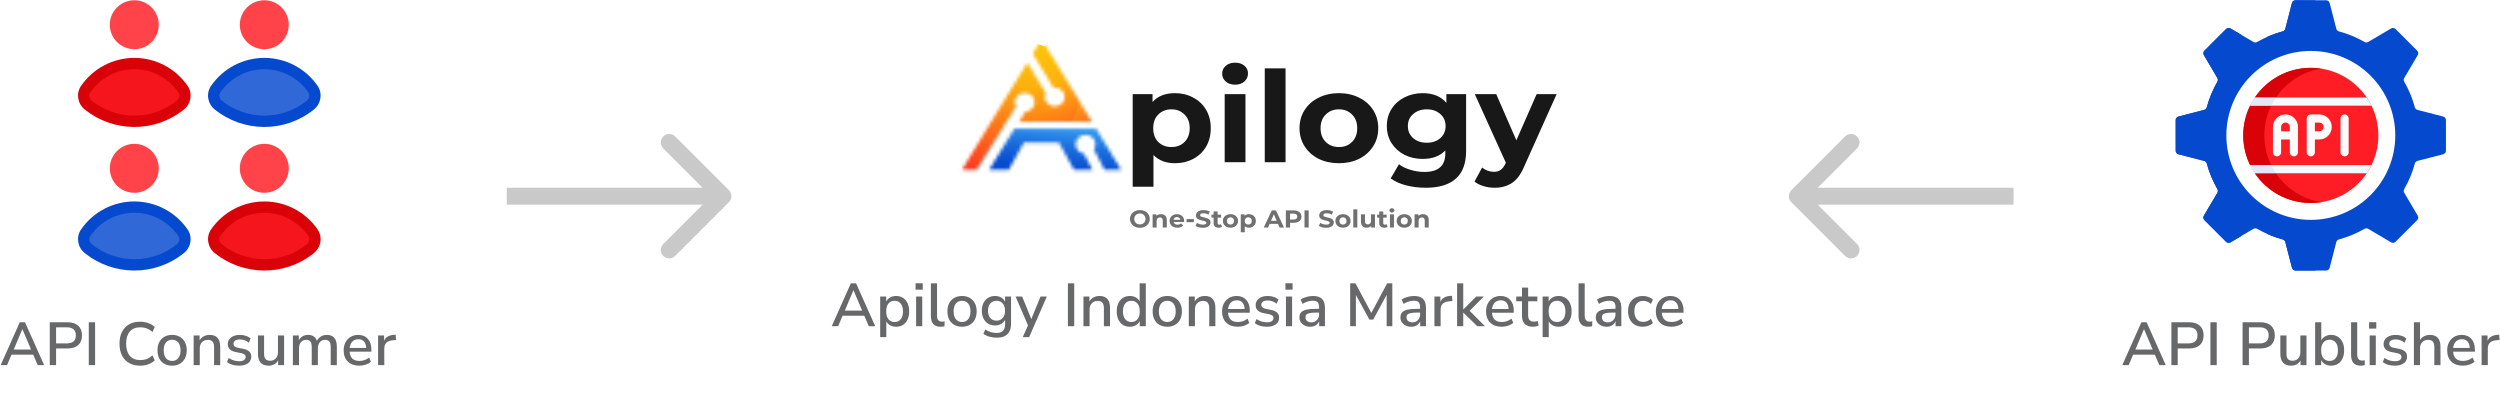 <svg width="740" height="117" viewBox="0 0 740 117" fill="none" xmlns="http://www.w3.org/2000/svg">
<path d="M62.467 25.417C66.052 20.232 71.949 17.133 78.249 17.133C84.54 17.133 90.428 20.232 94.014 25.417C95.53 27.62 95.052 30.695 92.925 32.404C84.107 39.5 71.882 39.112 63.556 32.404C61.42 30.686 60.942 27.62 62.467 25.417Z" fill="#0549CF"/>
<path opacity="0.7" d="M78.275 34.231C73.689 34.231 69.209 32.656 65.658 29.795C64.884 29.172 64.693 28.088 65.222 27.324C68.183 23.042 73.053 20.484 78.249 20.484C83.433 20.484 88.296 23.041 91.257 27.324C91.774 28.074 91.583 29.184 90.826 29.791C87.216 32.697 82.877 34.231 78.275 34.231Z" fill="#4376DB"/>
<path d="M78.24 42.574C82.235 42.574 85.469 45.824 85.469 49.829C85.469 53.833 82.235 57.066 78.24 57.066C74.235 57.066 70.985 53.833 70.985 49.829C70.985 45.824 74.235 42.574 78.24 42.574Z" fill="#FF4349"/>
<path d="M94.901 70.787C94.901 72.328 94.215 73.869 92.925 74.908C84.082 82.025 71.832 81.576 63.556 74.908C61.42 73.191 60.942 70.117 62.467 67.913C66.052 62.728 71.949 59.629 78.249 59.629C84.54 59.629 90.428 62.728 94.014 67.922C94.608 68.793 94.901 69.79 94.901 70.787Z" fill="#D90209"/>
<path opacity="0.7" d="M78.28 76.729C73.685 76.729 69.202 75.156 65.657 72.3C64.893 71.686 64.699 70.575 65.221 69.821C68.182 65.538 73.052 62.98 78.248 62.98C83.433 62.98 88.296 65.54 91.254 69.827C91.444 70.105 91.55 70.442 91.55 70.788C91.55 71.367 91.277 71.932 90.822 72.3C87.221 75.197 82.884 76.729 78.28 76.729Z" fill="#FF1D25"/>
<path d="M55.53 67.922C56.133 68.793 56.418 69.79 56.418 70.795C56.418 72.328 55.74 73.869 54.441 74.908C45.66 81.975 33.428 81.626 25.073 74.908C22.936 73.191 22.467 70.117 23.992 67.913C27.569 62.728 33.474 59.629 39.765 59.629C46.056 59.629 51.953 62.728 55.53 67.922Z" fill="#0549CF"/>
<path opacity="0.7" d="M39.795 76.728C35.209 76.728 30.726 75.155 27.172 72.298C26.414 71.689 26.224 70.578 26.747 69.822C29.703 65.536 34.569 62.98 39.766 62.98C44.958 62.98 49.82 65.538 52.772 69.823C52.969 70.11 53.068 70.435 53.068 70.796C53.068 71.373 52.798 71.932 52.349 72.292C48.739 75.197 44.401 76.728 39.795 76.728Z" fill="#4376DB"/>
<path d="M39.758 57.066C35.753 57.066 32.503 53.833 32.503 49.829C32.503 45.824 35.753 42.574 39.758 42.574C43.753 42.574 46.995 45.824 46.995 49.829C46.995 53.833 43.753 57.066 39.758 57.066Z" fill="#FF4349"/>
<path d="M70.986 7.332C70.986 3.328 74.236 0.078 78.24 0.078C82.236 0.078 85.469 3.328 85.469 7.332C85.469 11.328 82.236 14.562 78.24 14.562C74.236 14.561 70.986 11.328 70.986 7.332Z" fill="#FF4349"/>
<path d="M32.503 7.332C32.503 3.328 35.753 0.078 39.758 0.078C43.753 0.078 46.995 3.328 46.995 7.332C46.995 11.328 43.753 14.562 39.758 14.562C35.753 14.561 32.503 11.328 32.503 7.332Z" fill="#FF4349"/>
<path d="M55.53 25.417C57.055 27.62 56.578 30.695 54.441 32.404C45.592 39.525 33.389 39.09 25.073 32.404C22.936 30.686 22.467 27.62 23.992 25.417C27.569 20.232 33.474 17.133 39.765 17.133C46.056 17.133 51.953 20.232 55.53 25.417Z" fill="#D90209"/>
<path opacity="0.7" d="M39.802 34.233C35.218 34.233 30.733 32.656 27.172 29.793C26.403 29.174 26.217 28.09 26.747 27.325C29.703 23.04 34.569 20.484 39.765 20.484C44.956 20.484 49.819 23.04 52.773 27.321C53.295 28.077 53.104 29.183 52.348 29.787C48.732 32.698 44.396 34.233 39.802 34.233Z" fill="#FF1D25"/>
<path d="M0.198 108.078L5.85 95.388H7.398L13.068 108.078H11.16L9.828 104.982H3.402L2.088 108.078H0.198ZM6.606 97.458L4.068 103.47H9.198L6.642 97.458H6.606ZM14.73 108.078V95.388H19.986C21.354 95.388 22.41 95.73 23.154 96.414C23.898 97.086 24.27 98.034 24.27 99.258C24.27 100.494 23.898 101.454 23.154 102.138C22.41 102.81 21.354 103.146 19.986 103.146H16.602V108.078H14.73ZM16.602 101.652H19.716C21.54 101.652 22.452 100.854 22.452 99.258C22.452 97.674 21.54 96.882 19.716 96.882H16.602V101.652ZM26.279 108.078V95.388H28.151V108.078H26.279ZM41.494 108.24C40.21 108.24 39.112 107.976 38.2 107.448C37.288 106.92 36.586 106.17 36.094 105.198C35.614 104.214 35.374 103.056 35.374 101.724C35.374 100.392 35.614 99.24 36.094 98.268C36.586 97.296 37.288 96.546 38.2 96.018C39.112 95.49 40.21 95.226 41.494 95.226C42.358 95.226 43.162 95.364 43.906 95.64C44.662 95.904 45.292 96.288 45.796 96.792L45.148 98.286C44.596 97.794 44.026 97.44 43.438 97.224C42.862 96.996 42.232 96.882 41.548 96.882C40.18 96.882 39.136 97.302 38.416 98.142C37.696 98.982 37.336 100.176 37.336 101.724C37.336 103.272 37.696 104.472 38.416 105.324C39.136 106.164 40.18 106.584 41.548 106.584C42.232 106.584 42.862 106.476 43.438 106.26C44.026 106.032 44.596 105.672 45.148 105.18L45.796 106.674C45.292 107.166 44.662 107.55 43.906 107.826C43.162 108.102 42.358 108.24 41.494 108.24ZM50.955 108.24C50.067 108.24 49.299 108.054 48.651 107.682C48.003 107.31 47.499 106.788 47.139 106.116C46.791 105.432 46.617 104.622 46.617 103.686C46.617 102.75 46.791 101.946 47.139 101.274C47.499 100.59 48.003 100.062 48.651 99.69C49.299 99.318 50.067 99.132 50.955 99.132C51.819 99.132 52.575 99.318 53.223 99.69C53.871 100.062 54.375 100.59 54.735 101.274C55.095 101.946 55.275 102.75 55.275 103.686C55.275 104.622 55.095 105.432 54.735 106.116C54.375 106.788 53.871 107.31 53.223 107.682C52.575 108.054 51.819 108.24 50.955 108.24ZM50.955 106.836C51.699 106.836 52.299 106.566 52.755 106.026C53.211 105.486 53.439 104.706 53.439 103.686C53.439 102.666 53.211 101.892 52.755 101.364C52.299 100.824 51.699 100.554 50.955 100.554C50.199 100.554 49.593 100.824 49.137 101.364C48.681 101.892 48.453 102.666 48.453 103.686C48.453 104.706 48.681 105.486 49.137 106.026C49.593 106.566 50.199 106.836 50.955 106.836ZM57.317 108.078V99.294H59.081V100.752C59.381 100.224 59.789 99.822 60.305 99.546C60.833 99.27 61.421 99.132 62.069 99.132C64.145 99.132 65.183 100.308 65.183 102.66V108.078H63.365V102.768C63.365 102.012 63.215 101.46 62.915 101.112C62.627 100.764 62.171 100.59 61.547 100.59C60.815 100.59 60.227 100.824 59.783 101.292C59.351 101.748 59.135 102.354 59.135 103.11V108.078H57.317ZM70.766 108.24C70.046 108.24 69.374 108.15 68.75 107.97C68.126 107.778 67.604 107.514 67.184 107.178L67.706 105.954C68.15 106.266 68.636 106.506 69.164 106.674C69.704 106.842 70.244 106.926 70.784 106.926C71.42 106.926 71.9 106.812 72.224 106.584C72.548 106.356 72.71 106.05 72.71 105.666C72.71 105.354 72.602 105.114 72.386 104.946C72.17 104.766 71.846 104.628 71.414 104.532L69.704 104.19C68.192 103.878 67.436 103.098 67.436 101.85C67.436 101.022 67.766 100.362 68.426 99.87C69.086 99.378 69.95 99.132 71.018 99.132C71.63 99.132 72.212 99.222 72.764 99.402C73.328 99.582 73.796 99.852 74.168 100.212L73.646 101.436C73.286 101.124 72.872 100.884 72.404 100.716C71.936 100.548 71.474 100.464 71.018 100.464C70.394 100.464 69.92 100.584 69.596 100.824C69.272 101.052 69.11 101.364 69.11 101.76C69.11 102.36 69.506 102.744 70.298 102.912L72.008 103.254C72.788 103.41 73.376 103.674 73.772 104.046C74.18 104.418 74.384 104.922 74.384 105.558C74.384 106.398 74.054 107.058 73.394 107.538C72.734 108.006 71.858 108.24 70.766 108.24ZM79.539 108.24C77.415 108.24 76.353 107.058 76.353 104.694V99.294H78.171V104.712C78.171 105.42 78.315 105.942 78.603 106.278C78.891 106.614 79.347 106.782 79.971 106.782C80.655 106.782 81.207 106.554 81.627 106.098C82.059 105.642 82.275 105.03 82.275 104.262V99.294H84.093V108.078H82.329V106.674C82.041 107.19 81.657 107.58 81.177 107.844C80.697 108.108 80.151 108.24 79.539 108.24ZM86.691 108.078V99.294H88.455V100.716C88.719 100.212 89.085 99.822 89.553 99.546C90.021 99.27 90.567 99.132 91.191 99.132C92.535 99.132 93.405 99.72 93.801 100.896C94.077 100.344 94.473 99.912 94.989 99.6C95.505 99.288 96.093 99.132 96.753 99.132C98.721 99.132 99.705 100.308 99.705 102.66V108.078H97.887V102.75C97.887 102.006 97.755 101.46 97.491 101.112C97.239 100.764 96.819 100.59 96.231 100.59C95.571 100.59 95.049 100.824 94.665 101.292C94.281 101.748 94.089 102.372 94.089 103.164V108.078H92.271V102.75C92.271 102.006 92.145 101.46 91.893 101.112C91.641 100.764 91.221 100.59 90.633 100.59C89.973 100.59 89.451 100.824 89.067 101.292C88.695 101.748 88.509 102.372 88.509 103.164V108.078H86.691ZM106.369 108.24C104.929 108.24 103.795 107.838 102.967 107.034C102.139 106.218 101.725 105.108 101.725 103.704C101.725 102.804 101.905 102.012 102.265 101.328C102.637 100.632 103.147 100.092 103.795 99.708C104.443 99.324 105.187 99.132 106.027 99.132C107.239 99.132 108.193 99.522 108.889 100.302C109.585 101.07 109.933 102.132 109.933 103.488V104.1H103.489C103.621 105.924 104.587 106.836 106.387 106.836C106.891 106.836 107.383 106.758 107.863 106.602C108.355 106.446 108.817 106.188 109.249 105.828L109.789 107.088C109.393 107.448 108.883 107.73 108.259 107.934C107.635 108.138 107.005 108.24 106.369 108.24ZM106.099 100.41C105.343 100.41 104.743 100.644 104.299 101.112C103.855 101.58 103.585 102.204 103.489 102.984H108.403C108.367 102.168 108.151 101.538 107.755 101.094C107.359 100.638 106.807 100.41 106.099 100.41ZM111.915 108.078V99.294H113.679V100.86C114.135 99.816 115.083 99.234 116.523 99.114L117.117 99.078L117.243 100.626L116.145 100.734C114.549 100.89 113.751 101.712 113.751 103.2V108.078H111.915Z" fill="#66686A"/>
<path d="M215.768 59.846C216.744 58.87 216.744 57.287 215.768 56.31L199.858 40.401C198.882 39.424 197.299 39.424 196.322 40.401C195.346 41.377 195.346 42.96 196.322 43.936L210.464 58.078L196.322 72.22C195.346 73.197 195.346 74.779 196.322 75.756C197.299 76.732 198.882 76.732 199.858 75.756L215.768 59.846ZM150 60.578H214V55.578H150V60.578Z" fill="#C9C9C9"/>
<path d="M347.816 27.573C349.788 27.573 351.576 28.01 353.18 28.884C354.811 29.732 356.086 30.943 357.006 32.515C357.926 34.063 358.387 35.872 358.387 37.944C358.387 40.015 357.926 41.837 357.006 43.41C356.086 44.957 354.811 46.167 353.18 47.041C351.576 47.89 349.788 48.314 347.816 48.314C345.108 48.314 342.978 47.503 341.427 45.88V55.277H335.274V27.873H341.151V30.194C342.676 28.447 344.898 27.573 347.816 27.573ZM346.751 43.522C348.329 43.522 349.617 43.023 350.617 42.024C351.642 41.001 352.155 39.641 352.155 37.944C352.155 36.246 351.642 34.899 350.617 33.9C349.617 32.877 348.329 32.365 346.751 32.365C345.174 32.365 343.872 32.877 342.847 33.9C341.847 34.899 341.348 36.246 341.348 37.944C341.348 39.641 341.847 41.001 342.847 42.024C343.872 43.023 345.174 43.522 346.751 43.522Z" fill="#181818"/>
<path d="M362.506 27.873H368.658V48.014H362.506V27.873ZM365.582 25.065C364.451 25.065 363.531 24.753 362.821 24.129C362.111 23.505 361.756 22.731 361.756 21.808C361.756 20.884 362.111 20.111 362.821 19.487C363.531 18.863 364.451 18.551 365.582 18.551C366.713 18.551 367.633 18.85 368.343 19.449C369.053 20.048 369.408 20.797 369.408 21.696C369.408 22.669 369.053 23.48 368.343 24.129C367.633 24.753 366.713 25.065 365.582 25.065Z" fill="#181818"/>
<path d="M374.369 20.235H380.522V48.014H374.369V20.235Z" fill="#181818"/>
<path d="M396.329 48.314C394.094 48.314 392.083 47.877 390.295 47.004C388.533 46.105 387.152 44.87 386.153 43.297C385.154 41.725 384.654 39.94 384.654 37.944C384.654 35.947 385.154 34.162 386.153 32.59C387.152 31.018 388.533 29.795 390.295 28.921C392.083 28.023 394.094 27.573 396.329 27.573C398.564 27.573 400.563 28.023 402.324 28.921C404.086 29.795 405.467 31.018 406.466 32.59C407.465 34.162 407.965 35.947 407.965 37.944C407.965 39.94 407.465 41.725 406.466 43.297C405.467 44.87 404.086 46.105 402.324 47.004C400.563 47.877 398.564 48.314 396.329 48.314ZM396.329 43.522C397.907 43.522 399.195 43.023 400.195 42.024C401.22 41.001 401.733 39.641 401.733 37.944C401.733 36.246 401.22 34.899 400.195 33.9C399.195 32.877 397.907 32.365 396.329 32.365C394.752 32.365 393.45 32.877 392.424 33.9C391.399 34.899 390.886 36.246 390.886 37.944C390.886 39.641 391.399 41.001 392.424 42.024C393.45 43.023 394.752 43.522 396.329 43.522Z" fill="#181818"/>
<path d="M433.967 27.873V44.645C433.967 48.339 432.955 51.084 430.93 52.881C428.906 54.678 425.948 55.577 422.056 55.577C420.005 55.577 418.059 55.34 416.219 54.866C414.378 54.391 412.853 53.705 411.643 52.806L414.089 48.614C414.983 49.312 416.113 49.861 417.481 50.261C418.848 50.685 420.215 50.897 421.583 50.897C423.713 50.897 425.277 50.435 426.276 49.512C427.302 48.614 427.814 47.241 427.814 45.394V44.533C426.211 46.205 423.975 47.041 421.109 47.041C419.164 47.041 417.376 46.642 415.745 45.843C414.141 45.019 412.866 43.871 411.919 42.399C410.973 40.926 410.5 39.229 410.5 37.307C410.5 35.385 410.973 33.688 411.919 32.216C412.866 30.743 414.141 29.608 415.745 28.809C417.376 27.985 419.164 27.573 421.109 27.573C424.186 27.573 426.526 28.534 428.13 30.456V27.873H433.967ZM422.332 42.249C423.962 42.249 425.29 41.8 426.316 40.901C427.367 39.978 427.893 38.78 427.893 37.307C427.893 35.835 427.367 34.649 426.316 33.751C425.29 32.827 423.962 32.365 422.332 32.365C420.702 32.365 419.361 32.827 418.309 33.751C417.257 34.649 416.731 35.835 416.731 37.307C416.731 38.78 417.257 39.978 418.309 40.901C419.361 41.8 420.702 42.249 422.332 42.249Z" fill="#181818"/>
<path d="M460.756 27.873L451.172 49.25C450.199 51.571 448.989 53.206 447.543 54.154C446.123 55.103 444.401 55.577 442.376 55.577C441.272 55.577 440.181 55.415 439.102 55.09C438.024 54.766 437.144 54.316 436.46 53.742L438.708 49.587C439.181 49.986 439.72 50.298 440.325 50.523C440.956 50.747 441.574 50.86 442.179 50.86C443.02 50.86 443.704 50.66 444.23 50.261C444.756 49.886 445.229 49.25 445.65 48.351L445.729 48.164L436.539 27.873H442.889L448.845 41.538L454.84 27.873H460.756Z" fill="#181818"/>
<path d="M337.407 67.43C336.852 67.43 336.352 67.316 335.904 67.089C335.462 66.862 335.113 66.551 334.859 66.155C334.61 65.755 334.485 65.306 334.485 64.809C334.485 64.311 334.61 63.865 334.859 63.469C335.113 63.069 335.462 62.755 335.904 62.528C336.352 62.301 336.852 62.188 337.407 62.188C337.961 62.188 338.459 62.301 338.902 62.528C339.344 62.755 339.693 63.069 339.947 63.469C340.201 63.865 340.328 64.311 340.328 64.809C340.328 65.306 340.201 65.755 339.947 66.155C339.693 66.551 339.344 66.862 338.902 67.089C338.459 67.316 337.961 67.43 337.407 67.43ZM337.407 66.43C337.722 66.43 338.007 66.363 338.261 66.228C338.515 66.088 338.714 65.895 338.856 65.648C339.004 65.402 339.077 65.122 339.077 64.809C339.077 64.495 339.004 64.215 338.856 63.969C338.714 63.723 338.515 63.532 338.261 63.397C338.007 63.257 337.722 63.187 337.407 63.187C337.091 63.187 336.807 63.257 336.552 63.397C336.298 63.532 336.097 63.723 335.95 63.969C335.807 64.215 335.736 64.495 335.736 64.809C335.736 65.122 335.807 65.402 335.95 65.648C336.097 65.895 336.298 66.088 336.552 66.228C336.807 66.363 337.091 66.43 337.407 66.43Z" fill="#707070"/>
<path d="M343.667 63.389C344.176 63.389 344.585 63.534 344.896 63.824C345.211 64.114 345.369 64.543 345.369 65.113V67.343H344.179V65.287C344.179 64.978 344.107 64.748 343.965 64.599C343.823 64.444 343.617 64.367 343.347 64.367C343.047 64.367 342.808 64.456 342.63 64.635C342.452 64.809 342.363 65.069 342.363 65.417V67.343H341.173V63.447H342.31V63.904C342.467 63.739 342.663 63.614 342.897 63.527C343.131 63.435 343.388 63.389 343.667 63.389Z" fill="#707070"/>
<path d="M350.512 65.41C350.512 65.424 350.504 65.525 350.489 65.714H347.384C347.44 65.955 347.573 66.146 347.781 66.286C347.99 66.426 348.249 66.496 348.559 66.496C348.773 66.496 348.961 66.467 349.124 66.409C349.291 66.346 349.446 66.249 349.589 66.119L350.222 66.771C349.836 67.191 349.271 67.401 348.529 67.401C348.066 67.401 347.656 67.316 347.3 67.147C346.944 66.974 346.67 66.735 346.477 66.43C346.283 66.126 346.187 65.781 346.187 65.395C346.187 65.014 346.281 64.671 346.469 64.367C346.662 64.058 346.924 63.819 347.255 63.65C347.59 63.476 347.964 63.389 348.376 63.389C348.778 63.389 349.141 63.472 349.467 63.636C349.792 63.8 350.047 64.036 350.23 64.345C350.418 64.649 350.512 65.004 350.512 65.41ZM348.384 64.244C348.114 64.244 347.888 64.316 347.705 64.461C347.522 64.606 347.41 64.804 347.369 65.055H349.391C349.35 64.809 349.238 64.613 349.055 64.468C348.872 64.319 348.648 64.244 348.384 64.244Z" fill="#707070"/>
<path d="M351.226 64.852H353.385V65.757H351.226V64.852Z" fill="#707070"/>
<path d="M356.055 67.43C355.633 67.43 355.224 67.377 354.827 67.27C354.435 67.159 354.12 67.017 353.881 66.843L354.301 65.96C354.53 66.119 354.802 66.247 355.117 66.344C355.432 66.44 355.747 66.488 356.063 66.488C356.414 66.488 356.673 66.44 356.841 66.344C357.009 66.242 357.093 66.109 357.093 65.945C357.093 65.825 357.042 65.726 356.94 65.648C356.843 65.567 356.716 65.501 356.559 65.453C356.406 65.405 356.198 65.352 355.933 65.294C355.526 65.202 355.193 65.11 354.934 65.019C354.674 64.927 354.451 64.78 354.263 64.577C354.079 64.374 353.988 64.104 353.988 63.766C353.988 63.472 354.072 63.206 354.24 62.969C354.407 62.728 354.659 62.538 354.995 62.398C355.336 62.258 355.75 62.188 356.238 62.188C356.579 62.188 356.912 62.226 357.237 62.303C357.563 62.381 357.848 62.492 358.092 62.636L357.71 63.527C357.217 63.262 356.724 63.129 356.231 63.129C355.885 63.129 355.628 63.182 355.46 63.288C355.297 63.394 355.216 63.534 355.216 63.708C355.216 63.882 355.31 64.012 355.498 64.099C355.692 64.181 355.984 64.263 356.376 64.345C356.782 64.437 357.115 64.529 357.375 64.62C357.634 64.712 357.855 64.857 358.038 65.055C358.227 65.253 358.321 65.521 358.321 65.859C358.321 66.148 358.234 66.414 358.061 66.655C357.893 66.891 357.639 67.08 357.298 67.22C356.958 67.36 356.543 67.43 356.055 67.43Z" fill="#707070"/>
<path d="M361.728 67.155C361.611 67.237 361.466 67.299 361.293 67.343C361.125 67.381 360.947 67.401 360.759 67.401C360.271 67.401 359.892 67.282 359.623 67.046C359.358 66.809 359.226 66.462 359.226 66.003V64.403H358.593V63.534H359.226V62.586H360.416V63.534H361.438V64.403H360.416V65.989C360.416 66.153 360.459 66.281 360.546 66.373C360.637 66.46 360.764 66.503 360.927 66.503C361.115 66.503 361.275 66.455 361.408 66.358L361.728 67.155Z" fill="#707070"/>
<path d="M364.222 67.401C363.79 67.401 363.401 67.316 363.055 67.147C362.714 66.974 362.447 66.735 362.254 66.43C362.061 66.126 361.964 65.781 361.964 65.395C361.964 65.009 362.061 64.664 362.254 64.36C362.447 64.056 362.714 63.819 363.055 63.65C363.401 63.476 363.79 63.389 364.222 63.389C364.654 63.389 365.041 63.476 365.382 63.65C365.722 63.819 365.989 64.056 366.183 64.36C366.376 64.664 366.472 65.009 366.472 65.395C366.472 65.781 366.376 66.126 366.183 66.43C365.989 66.735 365.722 66.974 365.382 67.147C365.041 67.316 364.654 67.401 364.222 67.401ZM364.222 66.474C364.527 66.474 364.776 66.377 364.97 66.184C365.168 65.986 365.267 65.723 365.267 65.395C365.267 65.067 365.168 64.806 364.97 64.613C364.776 64.415 364.527 64.316 364.222 64.316C363.917 64.316 363.665 64.415 363.467 64.613C363.269 64.806 363.17 65.067 363.17 65.395C363.17 65.723 363.269 65.986 363.467 66.184C363.665 66.377 363.917 66.474 364.222 66.474Z" fill="#707070"/>
<path d="M369.694 63.389C370.075 63.389 370.421 63.474 370.731 63.643C371.046 63.807 371.293 64.041 371.471 64.345C371.649 64.644 371.738 64.995 371.738 65.395C371.738 65.796 371.649 66.148 371.471 66.452C371.293 66.751 371.046 66.986 370.731 67.155C370.421 67.319 370.075 67.401 369.694 67.401C369.17 67.401 368.758 67.244 368.458 66.93V68.748H367.268V63.447H368.404V63.896C368.699 63.558 369.129 63.389 369.694 63.389ZM369.488 66.474C369.793 66.474 370.042 66.377 370.235 66.184C370.434 65.986 370.533 65.723 370.533 65.395C370.533 65.067 370.434 64.806 370.235 64.613C370.042 64.415 369.793 64.316 369.488 64.316C369.183 64.316 368.931 64.415 368.732 64.613C368.539 64.806 368.443 65.067 368.443 65.395C368.443 65.723 368.539 65.986 368.732 66.184C368.931 66.377 369.183 66.474 369.488 66.474Z" fill="#707070"/>
<path d="M378.295 66.257H375.816L375.343 67.343H374.077L376.457 62.275H377.677L380.065 67.343H378.768L378.295 66.257ZM377.906 65.366L377.059 63.426L376.213 65.366H377.906Z" fill="#707070"/>
<path d="M382.93 62.275C383.403 62.275 383.813 62.349 384.158 62.499C384.509 62.649 384.779 62.861 384.967 63.136C385.155 63.411 385.249 63.737 385.249 64.114C385.249 64.485 385.155 64.811 384.967 65.091C384.779 65.366 384.509 65.579 384.158 65.728C383.813 65.873 383.403 65.945 382.93 65.945H381.855V67.343H380.619V62.275H382.93ZM382.862 64.99C383.233 64.99 383.515 64.915 383.708 64.765C383.902 64.611 383.998 64.394 383.998 64.114C383.998 63.829 383.902 63.611 383.708 63.462C383.515 63.307 383.233 63.23 382.862 63.23H381.855V64.99H382.862Z" fill="#707070"/>
<path d="M386.131 62.275H387.367V67.343H386.131V62.275Z" fill="#707070"/>
<path d="M392.549 67.43C392.127 67.43 391.718 67.377 391.321 67.27C390.929 67.159 390.614 67.017 390.375 66.843L390.795 65.96C391.023 66.119 391.296 66.247 391.611 66.344C391.926 66.44 392.241 66.488 392.557 66.488C392.908 66.488 393.167 66.44 393.335 66.344C393.503 66.242 393.586 66.109 393.586 65.945C393.586 65.825 393.536 65.726 393.434 65.648C393.337 65.567 393.21 65.501 393.052 65.453C392.9 65.405 392.691 65.352 392.427 65.294C392.02 65.202 391.687 65.11 391.428 65.019C391.168 64.927 390.945 64.78 390.756 64.577C390.573 64.374 390.482 64.104 390.482 63.766C390.482 63.472 390.566 63.206 390.734 62.969C390.901 62.728 391.153 62.538 391.489 62.398C391.829 62.258 392.244 62.188 392.732 62.188C393.073 62.188 393.406 62.226 393.731 62.303C394.057 62.381 394.342 62.492 394.586 62.636L394.204 63.527C393.711 63.262 393.218 63.129 392.724 63.129C392.379 63.129 392.122 63.182 391.954 63.288C391.791 63.394 391.71 63.534 391.71 63.708C391.71 63.882 391.804 64.012 391.992 64.099C392.185 64.181 392.478 64.263 392.869 64.345C393.276 64.437 393.609 64.529 393.869 64.62C394.128 64.712 394.349 64.857 394.532 65.055C394.72 65.253 394.815 65.521 394.815 65.859C394.815 66.148 394.728 66.414 394.555 66.655C394.387 66.891 394.133 67.08 393.792 67.22C393.452 67.36 393.037 67.43 392.549 67.43Z" fill="#707070"/>
<path d="M397.528 67.401C397.096 67.401 396.707 67.316 396.361 67.147C396.02 66.974 395.753 66.735 395.56 66.43C395.367 66.126 395.27 65.781 395.27 65.395C395.27 65.009 395.367 64.664 395.56 64.36C395.753 64.056 396.02 63.819 396.361 63.65C396.707 63.476 397.096 63.389 397.528 63.389C397.96 63.389 398.347 63.476 398.687 63.65C399.028 63.819 399.295 64.056 399.488 64.36C399.681 64.664 399.778 65.009 399.778 65.395C399.778 65.781 399.681 66.126 399.488 66.43C399.295 66.735 399.028 66.974 398.687 67.147C398.347 67.316 397.96 67.401 397.528 67.401ZM397.528 66.474C397.833 66.474 398.082 66.377 398.275 66.184C398.474 65.986 398.573 65.723 398.573 65.395C398.573 65.067 398.474 64.806 398.275 64.613C398.082 64.415 397.833 64.316 397.528 64.316C397.223 64.316 396.971 64.415 396.773 64.613C396.574 64.806 396.475 65.067 396.475 65.395C396.475 65.723 396.574 65.986 396.773 66.184C396.971 66.377 397.223 66.474 397.528 66.474Z" fill="#707070"/>
<path d="M400.573 61.97H401.763V67.343H400.573V61.97Z" fill="#707070"/>
<path d="M407.002 63.447V67.343H405.873V66.879C405.716 67.048 405.528 67.179 405.309 67.27C405.09 67.357 404.854 67.401 404.599 67.401C404.06 67.401 403.633 67.254 403.318 66.959C403.003 66.665 402.845 66.228 402.845 65.648V63.447H404.035V65.482C404.035 66.109 404.312 66.423 404.866 66.423C405.151 66.423 405.38 66.336 405.553 66.163C405.726 65.984 405.812 65.721 405.812 65.373V63.447H407.002Z" fill="#707070"/>
<path d="M410.752 67.155C410.635 67.237 410.49 67.299 410.317 67.343C410.149 67.381 409.971 67.401 409.783 67.401C409.295 67.401 408.916 67.282 408.646 67.046C408.382 66.809 408.25 66.462 408.25 66.003V64.403H407.617V63.534H408.25V62.586H409.44V63.534H410.462V64.403H409.44V65.989C409.44 66.153 409.483 66.281 409.569 66.373C409.661 66.46 409.788 66.503 409.951 66.503C410.139 66.503 410.299 66.455 410.431 66.358L410.752 67.155Z" fill="#707070"/>
<path d="M411.42 63.447H412.61V67.343H411.42V63.447ZM412.015 62.904C411.796 62.904 411.618 62.844 411.481 62.723C411.343 62.603 411.275 62.453 411.275 62.275C411.275 62.096 411.343 61.946 411.481 61.825C411.618 61.705 411.796 61.645 412.015 61.645C412.233 61.645 412.411 61.703 412.549 61.818C412.686 61.934 412.755 62.079 412.755 62.253C412.755 62.441 412.686 62.598 412.549 62.723C412.411 62.844 412.233 62.904 412.015 62.904Z" fill="#707070"/>
<path d="M415.667 67.401C415.235 67.401 414.845 67.316 414.5 67.147C414.159 66.974 413.892 66.735 413.699 66.43C413.505 66.126 413.409 65.781 413.409 65.395C413.409 65.009 413.505 64.664 413.699 64.36C413.892 64.056 414.159 63.819 414.5 63.65C414.845 63.476 415.235 63.389 415.667 63.389C416.099 63.389 416.486 63.476 416.826 63.65C417.167 63.819 417.434 64.056 417.627 64.36C417.82 64.664 417.917 65.009 417.917 65.395C417.917 65.781 417.82 66.126 417.627 66.43C417.434 66.735 417.167 66.974 416.826 67.147C416.486 67.316 416.099 67.401 415.667 67.401ZM415.667 66.474C415.972 66.474 416.221 66.377 416.414 66.184C416.613 65.986 416.712 65.723 416.712 65.395C416.712 65.067 416.613 64.806 416.414 64.613C416.221 64.415 415.972 64.316 415.667 64.316C415.362 64.316 415.11 64.415 414.912 64.613C414.713 64.806 414.614 65.067 414.614 65.395C414.614 65.723 414.713 65.986 414.912 66.184C415.11 66.377 415.362 66.474 415.667 66.474Z" fill="#707070"/>
<path d="M421.207 63.389C421.715 63.389 422.125 63.534 422.435 63.824C422.75 64.114 422.908 64.543 422.908 65.113V67.343H421.718V65.287C421.718 64.978 421.647 64.748 421.504 64.599C421.362 64.444 421.156 64.367 420.886 64.367C420.586 64.367 420.347 64.456 420.169 64.635C419.991 64.809 419.902 65.069 419.902 65.417V67.343H418.712V63.447H419.849V63.904C420.007 63.739 420.202 63.614 420.436 63.527C420.67 63.435 420.927 63.389 421.207 63.389Z" fill="#707070"/>
<mask id="mask0_12827_206786" style="mask-type:alpha" maskUnits="userSpaceOnUse" x="284" y="11" width="48" height="40">
<path d="M300.356 38.057V37.953L292.761 50.262H298.596L303.08 42.212H313.432L317.916 50.262H323.364L320.88 45.495C320.253 45.403 319.673 45.121 319.228 44.69C318.783 44.259 318.496 43.702 318.41 43.103C318.324 42.504 318.443 41.894 318.75 41.365C319.057 40.835 319.536 40.415 320.114 40.166C320.692 39.917 321.34 39.853 321.959 39.984C322.579 40.114 323.138 40.432 323.552 40.89C323.967 41.348 324.215 41.921 324.26 42.524C324.304 43.128 324.143 43.729 323.8 44.238L326.944 50.262H331.847L324.454 38.057H300.356Z" fill="white"/>
<path d="M300.735 31.556C300.441 31.027 300.335 30.423 300.433 29.832C300.532 29.242 300.829 28.698 301.28 28.28C301.732 27.863 302.314 27.594 302.941 27.515C303.567 27.436 304.203 27.55 304.755 27.84C305.307 28.131 305.745 28.582 306.004 29.127C306.263 29.672 306.328 30.282 306.191 30.865C306.055 31.448 305.722 31.974 305.244 32.364C304.765 32.754 304.166 32.988 303.536 33.03L301.634 36.087H323.263L308.321 11.602L305.683 15.921L311.803 25.947C312.453 25.866 313.112 25.992 313.678 26.305C314.243 26.618 314.682 27.101 314.924 27.677C315.166 28.253 315.199 28.889 315.016 29.484C314.833 30.079 314.445 30.599 313.914 30.963C313.383 31.326 312.739 31.511 312.084 31.488C311.43 31.466 310.801 31.238 310.299 30.84C309.797 30.441 309.45 29.896 309.313 29.29C309.176 28.684 309.256 28.052 309.542 27.494L304.081 18.561L284.725 50.262H289.084L300.735 31.556Z" fill="white"/>
</mask>
<g mask="url(#mask0_12827_206786)">
<g filter="url(#filter0_f_12827_206786)">
<ellipse cx="311.912" cy="26.731" rx="17.812" ry="13.348" fill="url(#paint0_radial_12827_206786)"/>
</g>
<g filter="url(#filter1_f_12827_206786)">
<ellipse cx="27.006" cy="19.209" rx="27.006" ry="19.209" transform="matrix(0.926 -0.377 0.411 0.912 260.35 24.793)" fill="url(#paint1_radial_12827_206786)"/>
</g>
<path d="M325.037 36.516C337.613 40.617 335.552 42.425 332.537 50.754C331.6 52.534 323.551 58.414 310.975 54.314C298.399 50.213 287.537 55.203 293.933 45.515C295.975 33.846 311.912 36.516 325.037 36.516Z" fill="url(#paint2_linear_12827_206786)"/>
</g>
<path d="M246.198 96.555L251.85 83.865H253.398L259.068 96.555H257.16L255.828 93.459H249.402L248.088 96.555H246.198ZM252.606 85.935L250.068 91.947H255.198L252.642 85.935H252.606ZM260.532 99.795V87.771H262.314V89.265C262.566 88.761 262.95 88.359 263.466 88.059C263.982 87.759 264.576 87.609 265.248 87.609C266.028 87.609 266.706 87.795 267.282 88.167C267.87 88.539 268.32 89.067 268.632 89.751C268.956 90.423 269.118 91.227 269.118 92.163C269.118 93.099 268.956 93.909 268.632 94.593C268.32 95.277 267.87 95.805 267.282 96.177C266.706 96.537 266.028 96.717 265.248 96.717C264.6 96.717 264.018 96.579 263.502 96.303C262.998 96.015 262.614 95.625 262.35 95.133V99.795H260.532ZM264.798 95.313C265.554 95.313 266.154 95.043 266.598 94.503C267.054 93.963 267.282 93.183 267.282 92.163C267.282 91.143 267.054 90.369 266.598 89.841C266.154 89.301 265.554 89.031 264.798 89.031C264.042 89.031 263.436 89.301 262.98 89.841C262.536 90.369 262.314 91.143 262.314 92.163C262.314 93.183 262.536 93.963 262.98 94.503C263.436 95.043 264.042 95.313 264.798 95.313ZM271.005 85.737V83.847H273.129V85.737H271.005ZM271.167 96.555V87.771H272.985V96.555H271.167ZM278.406 96.717C277.446 96.717 276.726 96.447 276.246 95.907C275.778 95.367 275.544 94.575 275.544 93.531V83.865H277.362V93.423C277.362 94.611 277.848 95.205 278.82 95.205C278.964 95.205 279.096 95.199 279.216 95.187C279.348 95.175 279.48 95.151 279.612 95.115L279.576 96.573C279.168 96.669 278.778 96.717 278.406 96.717ZM284.774 96.717C283.886 96.717 283.118 96.531 282.47 96.159C281.822 95.787 281.318 95.265 280.958 94.593C280.61 93.909 280.436 93.099 280.436 92.163C280.436 91.227 280.61 90.423 280.958 89.751C281.318 89.067 281.822 88.539 282.47 88.167C283.118 87.795 283.886 87.609 284.774 87.609C285.638 87.609 286.394 87.795 287.042 88.167C287.69 88.539 288.194 89.067 288.554 89.751C288.914 90.423 289.094 91.227 289.094 92.163C289.094 93.099 288.914 93.909 288.554 94.593C288.194 95.265 287.69 95.787 287.042 96.159C286.394 96.531 285.638 96.717 284.774 96.717ZM284.774 95.313C285.518 95.313 286.118 95.043 286.574 94.503C287.03 93.963 287.258 93.183 287.258 92.163C287.258 91.143 287.03 90.369 286.574 89.841C286.118 89.301 285.518 89.031 284.774 89.031C284.018 89.031 283.412 89.301 282.956 89.841C282.5 90.369 282.272 91.143 282.272 92.163C282.272 93.183 282.5 93.963 282.956 94.503C283.412 95.043 284.018 95.313 284.774 95.313ZM295.113 99.957C294.321 99.957 293.583 99.861 292.899 99.669C292.215 99.489 291.609 99.201 291.081 98.805L291.639 97.509C292.167 97.869 292.707 98.133 293.259 98.301C293.811 98.469 294.387 98.553 294.987 98.553C296.667 98.553 297.507 97.713 297.507 96.033V94.647C297.255 95.175 296.859 95.589 296.319 95.889C295.791 96.189 295.197 96.339 294.537 96.339C293.745 96.339 293.055 96.159 292.467 95.799C291.879 95.427 291.423 94.917 291.099 94.269C290.775 93.609 290.613 92.841 290.613 91.965C290.613 91.101 290.775 90.345 291.099 89.697C291.423 89.037 291.879 88.527 292.467 88.167C293.055 87.795 293.745 87.609 294.537 87.609C295.209 87.609 295.809 87.759 296.337 88.059C296.865 88.359 297.255 88.773 297.507 89.301V87.771H299.271V95.817C299.271 97.197 298.917 98.229 298.209 98.913C297.501 99.609 296.469 99.957 295.113 99.957ZM294.969 94.917C295.737 94.917 296.349 94.653 296.805 94.125C297.261 93.597 297.489 92.877 297.489 91.965C297.489 91.053 297.261 90.339 296.805 89.823C296.349 89.295 295.737 89.031 294.969 89.031C294.201 89.031 293.589 89.295 293.133 89.823C292.677 90.339 292.449 91.053 292.449 91.965C292.449 92.877 292.677 93.597 293.133 94.125C293.589 94.653 294.201 94.917 294.969 94.917ZM302.723 99.795L304.289 96.321L300.617 87.771H302.561L305.261 94.449L307.997 87.771H309.869L304.631 99.795H302.723ZM316.101 96.555V83.865H317.973V96.555H316.101ZM320.702 96.555V87.771H322.466V89.229C322.766 88.701 323.174 88.299 323.69 88.023C324.218 87.747 324.806 87.609 325.454 87.609C327.53 87.609 328.568 88.785 328.568 91.137V96.555H326.75V91.245C326.75 90.489 326.6 89.937 326.3 89.589C326.012 89.241 325.556 89.067 324.932 89.067C324.2 89.067 323.612 89.301 323.168 89.769C322.736 90.225 322.52 90.831 322.52 91.587V96.555H320.702ZM334.421 96.717C333.653 96.717 332.975 96.537 332.387 96.177C331.811 95.805 331.361 95.277 331.037 94.593C330.713 93.909 330.551 93.099 330.551 92.163C330.551 91.227 330.713 90.423 331.037 89.751C331.361 89.067 331.811 88.539 332.387 88.167C332.963 87.795 333.641 87.609 334.421 87.609C335.081 87.609 335.669 87.753 336.185 88.041C336.701 88.329 337.085 88.719 337.337 89.211V83.865H339.155V96.555H337.373V95.025C337.121 95.553 336.731 95.967 336.203 96.267C335.687 96.567 335.093 96.717 334.421 96.717ZM334.889 95.313C335.633 95.313 336.233 95.043 336.689 94.503C337.145 93.963 337.373 93.183 337.373 92.163C337.373 91.143 337.145 90.369 336.689 89.841C336.233 89.301 335.633 89.031 334.889 89.031C334.133 89.031 333.527 89.301 333.071 89.841C332.615 90.369 332.387 91.143 332.387 92.163C332.387 93.183 332.615 93.963 333.071 94.503C333.527 95.043 334.133 95.313 334.889 95.313ZM345.524 96.717C344.636 96.717 343.868 96.531 343.22 96.159C342.572 95.787 342.068 95.265 341.708 94.593C341.36 93.909 341.186 93.099 341.186 92.163C341.186 91.227 341.36 90.423 341.708 89.751C342.068 89.067 342.572 88.539 343.22 88.167C343.868 87.795 344.636 87.609 345.524 87.609C346.388 87.609 347.144 87.795 347.792 88.167C348.44 88.539 348.944 89.067 349.304 89.751C349.664 90.423 349.844 91.227 349.844 92.163C349.844 93.099 349.664 93.909 349.304 94.593C348.944 95.265 348.44 95.787 347.792 96.159C347.144 96.531 346.388 96.717 345.524 96.717ZM345.524 95.313C346.268 95.313 346.868 95.043 347.324 94.503C347.78 93.963 348.008 93.183 348.008 92.163C348.008 91.143 347.78 90.369 347.324 89.841C346.868 89.301 346.268 89.031 345.524 89.031C344.768 89.031 344.162 89.301 343.706 89.841C343.25 90.369 343.022 91.143 343.022 92.163C343.022 93.183 343.25 93.963 343.706 94.503C344.162 95.043 344.768 95.313 345.524 95.313ZM351.885 96.555V87.771H353.649V89.229C353.949 88.701 354.357 88.299 354.873 88.023C355.401 87.747 355.989 87.609 356.637 87.609C358.713 87.609 359.751 88.785 359.751 91.137V96.555H357.933V91.245C357.933 90.489 357.783 89.937 357.483 89.589C357.195 89.241 356.739 89.067 356.115 89.067C355.383 89.067 354.795 89.301 354.351 89.769C353.919 90.225 353.703 90.831 353.703 91.587V96.555H351.885ZM366.379 96.717C364.939 96.717 363.805 96.315 362.977 95.511C362.149 94.695 361.735 93.585 361.735 92.181C361.735 91.281 361.915 90.489 362.275 89.805C362.647 89.109 363.157 88.569 363.805 88.185C364.453 87.801 365.197 87.609 366.037 87.609C367.249 87.609 368.203 87.999 368.899 88.779C369.595 89.547 369.943 90.609 369.943 91.965V92.577H363.499C363.631 94.401 364.597 95.313 366.397 95.313C366.901 95.313 367.393 95.235 367.873 95.079C368.365 94.923 368.827 94.665 369.259 94.305L369.799 95.565C369.403 95.925 368.893 96.207 368.269 96.411C367.645 96.615 367.015 96.717 366.379 96.717ZM366.109 88.887C365.353 88.887 364.753 89.121 364.309 89.589C363.865 90.057 363.595 90.681 363.499 91.461H368.413C368.377 90.645 368.161 90.015 367.765 89.571C367.369 89.115 366.817 88.887 366.109 88.887ZM375.002 96.717C374.282 96.717 373.61 96.627 372.986 96.447C372.362 96.255 371.84 95.991 371.42 95.655L371.942 94.431C372.386 94.743 372.872 94.983 373.4 95.151C373.94 95.319 374.48 95.403 375.02 95.403C375.656 95.403 376.136 95.289 376.46 95.061C376.784 94.833 376.946 94.527 376.946 94.143C376.946 93.831 376.838 93.591 376.622 93.423C376.406 93.243 376.082 93.105 375.65 93.009L373.94 92.667C372.428 92.355 371.672 91.575 371.672 90.327C371.672 89.499 372.002 88.839 372.662 88.347C373.322 87.855 374.186 87.609 375.254 87.609C375.866 87.609 376.448 87.699 377 87.879C377.564 88.059 378.032 88.329 378.404 88.689L377.882 89.913C377.522 89.601 377.108 89.361 376.64 89.193C376.172 89.025 375.71 88.941 375.254 88.941C374.63 88.941 374.156 89.061 373.832 89.301C373.508 89.529 373.346 89.841 373.346 90.237C373.346 90.837 373.742 91.221 374.534 91.389L376.244 91.731C377.024 91.887 377.612 92.151 378.008 92.523C378.416 92.895 378.62 93.399 378.62 94.035C378.62 94.875 378.29 95.535 377.63 96.015C376.97 96.483 376.094 96.717 375.002 96.717ZM380.481 85.737V83.847H382.605V85.737H380.481ZM380.643 96.555V87.771H382.461V96.555H380.643ZM387.828 96.717C387.216 96.717 386.67 96.597 386.19 96.357C385.71 96.117 385.326 95.793 385.038 95.385C384.762 94.977 384.624 94.515 384.624 93.999C384.624 93.351 384.786 92.841 385.11 92.469C385.446 92.097 385.992 91.827 386.748 91.659C387.516 91.491 388.548 91.407 389.844 91.407H390.456V90.939C390.456 90.255 390.312 89.763 390.024 89.463C389.736 89.163 389.262 89.013 388.602 89.013C388.098 89.013 387.594 89.091 387.09 89.247C386.586 89.391 386.07 89.625 385.542 89.949L384.984 88.671C385.44 88.347 386.01 88.089 386.694 87.897C387.378 87.705 388.032 87.609 388.656 87.609C389.856 87.609 390.744 87.897 391.32 88.473C391.896 89.037 392.184 89.925 392.184 91.137V96.555H390.474V95.097C390.258 95.601 389.922 95.997 389.466 96.285C389.01 96.573 388.464 96.717 387.828 96.717ZM388.188 95.421C388.836 95.421 389.376 95.193 389.808 94.737C390.24 94.281 390.456 93.705 390.456 93.009V92.523H389.862C388.986 92.523 388.296 92.565 387.792 92.649C387.3 92.733 386.946 92.877 386.73 93.081C386.526 93.273 386.424 93.543 386.424 93.891C386.424 94.347 386.58 94.719 386.892 95.007C387.204 95.283 387.636 95.421 388.188 95.421ZM399.651 96.555V83.865H401.217L405.915 92.631L410.595 83.865H412.125V96.555H410.451V87.249L406.473 94.611H405.339L401.343 87.285V96.555H399.651ZM417.729 96.717C417.117 96.717 416.571 96.597 416.091 96.357C415.611 96.117 415.227 95.793 414.939 95.385C414.663 94.977 414.525 94.515 414.525 93.999C414.525 93.351 414.687 92.841 415.011 92.469C415.347 92.097 415.893 91.827 416.649 91.659C417.417 91.491 418.449 91.407 419.745 91.407H420.357V90.939C420.357 90.255 420.213 89.763 419.925 89.463C419.637 89.163 419.163 89.013 418.503 89.013C417.999 89.013 417.495 89.091 416.991 89.247C416.487 89.391 415.971 89.625 415.443 89.949L414.885 88.671C415.341 88.347 415.911 88.089 416.595 87.897C417.279 87.705 417.933 87.609 418.557 87.609C419.757 87.609 420.645 87.897 421.221 88.473C421.797 89.037 422.085 89.925 422.085 91.137V96.555H420.375V95.097C420.159 95.601 419.823 95.997 419.367 96.285C418.911 96.573 418.365 96.717 417.729 96.717ZM418.089 95.421C418.737 95.421 419.277 95.193 419.709 94.737C420.141 94.281 420.357 93.705 420.357 93.009V92.523H419.763C418.887 92.523 418.197 92.565 417.693 92.649C417.201 92.733 416.847 92.877 416.631 93.081C416.427 93.273 416.325 93.543 416.325 93.891C416.325 94.347 416.481 94.719 416.793 95.007C417.105 95.283 417.537 95.421 418.089 95.421ZM424.589 96.555V87.771H426.353V89.337C426.809 88.293 427.757 87.711 429.197 87.591L429.791 87.555L429.917 89.103L428.819 89.211C427.223 89.367 426.425 90.189 426.425 91.677V96.555H424.589ZM431.303 96.555V83.865H433.121V91.605H433.157L436.973 87.771H439.223L435.011 92.001L439.547 96.555H437.279L433.157 92.541H433.121V96.555H431.303ZM444.513 96.717C443.073 96.717 441.939 96.315 441.111 95.511C440.283 94.695 439.869 93.585 439.869 92.181C439.869 91.281 440.049 90.489 440.409 89.805C440.781 89.109 441.291 88.569 441.939 88.185C442.587 87.801 443.331 87.609 444.171 87.609C445.383 87.609 446.337 87.999 447.033 88.779C447.729 89.547 448.077 90.609 448.077 91.965V92.577H441.633C441.765 94.401 442.731 95.313 444.531 95.313C445.035 95.313 445.527 95.235 446.007 95.079C446.499 94.923 446.961 94.665 447.393 94.305L447.933 95.565C447.537 95.925 447.027 96.207 446.403 96.411C445.779 96.615 445.149 96.717 444.513 96.717ZM444.243 88.887C443.487 88.887 442.887 89.121 442.443 89.589C441.999 90.057 441.729 90.681 441.633 91.461H446.547C446.511 90.645 446.295 90.015 445.899 89.571C445.503 89.115 444.951 88.887 444.243 88.887ZM453.786 96.717C452.682 96.717 451.86 96.435 451.32 95.871C450.78 95.307 450.51 94.491 450.51 93.423V89.175H448.8V87.771H450.51V85.125H452.328V87.771H455.046V89.175H452.328V93.279C452.328 93.915 452.46 94.395 452.724 94.719C453 95.043 453.444 95.205 454.056 95.205C454.248 95.205 454.434 95.187 454.614 95.151C454.794 95.103 454.974 95.049 455.154 94.989L455.442 96.357C455.262 96.465 455.01 96.549 454.686 96.609C454.374 96.681 454.074 96.717 453.786 96.717ZM456.616 99.795V87.771H458.398V89.265C458.65 88.761 459.034 88.359 459.55 88.059C460.066 87.759 460.66 87.609 461.332 87.609C462.112 87.609 462.79 87.795 463.366 88.167C463.954 88.539 464.404 89.067 464.716 89.751C465.04 90.423 465.202 91.227 465.202 92.163C465.202 93.099 465.04 93.909 464.716 94.593C464.404 95.277 463.954 95.805 463.366 96.177C462.79 96.537 462.112 96.717 461.332 96.717C460.684 96.717 460.102 96.579 459.586 96.303C459.082 96.015 458.698 95.625 458.434 95.133V99.795H456.616ZM460.882 95.313C461.638 95.313 462.238 95.043 462.682 94.503C463.138 93.963 463.366 93.183 463.366 92.163C463.366 91.143 463.138 90.369 462.682 89.841C462.238 89.301 461.638 89.031 460.882 89.031C460.126 89.031 459.52 89.301 459.064 89.841C458.62 90.369 458.398 91.143 458.398 92.163C458.398 93.183 458.62 93.963 459.064 94.503C459.52 95.043 460.126 95.313 460.882 95.313ZM470.113 96.717C469.153 96.717 468.433 96.447 467.953 95.907C467.485 95.367 467.251 94.575 467.251 93.531V83.865H469.069V93.423C469.069 94.611 469.555 95.205 470.527 95.205C470.671 95.205 470.803 95.199 470.923 95.187C471.055 95.175 471.187 95.151 471.319 95.115L471.283 96.573C470.875 96.669 470.485 96.717 470.113 96.717ZM475.561 96.717C474.949 96.717 474.403 96.597 473.923 96.357C473.443 96.117 473.059 95.793 472.771 95.385C472.495 94.977 472.357 94.515 472.357 93.999C472.357 93.351 472.519 92.841 472.843 92.469C473.179 92.097 473.725 91.827 474.481 91.659C475.249 91.491 476.281 91.407 477.577 91.407H478.189V90.939C478.189 90.255 478.045 89.763 477.757 89.463C477.469 89.163 476.995 89.013 476.335 89.013C475.831 89.013 475.327 89.091 474.823 89.247C474.319 89.391 473.803 89.625 473.275 89.949L472.717 88.671C473.173 88.347 473.743 88.089 474.427 87.897C475.111 87.705 475.765 87.609 476.389 87.609C477.589 87.609 478.477 87.897 479.053 88.473C479.629 89.037 479.917 89.925 479.917 91.137V96.555H478.207V95.097C477.991 95.601 477.655 95.997 477.199 96.285C476.743 96.573 476.197 96.717 475.561 96.717ZM475.921 95.421C476.569 95.421 477.109 95.193 477.541 94.737C477.973 94.281 478.189 93.705 478.189 93.009V92.523H477.595C476.719 92.523 476.029 92.565 475.525 92.649C475.033 92.733 474.679 92.877 474.463 93.081C474.259 93.273 474.157 93.543 474.157 93.891C474.157 94.347 474.313 94.719 474.625 95.007C474.937 95.283 475.369 95.421 475.921 95.421ZM486.291 96.717C485.391 96.717 484.611 96.531 483.951 96.159C483.303 95.775 482.799 95.241 482.439 94.557C482.079 93.861 481.899 93.045 481.899 92.109C481.899 90.717 482.295 89.619 483.087 88.815C483.879 88.011 484.947 87.609 486.291 87.609C486.843 87.609 487.389 87.705 487.929 87.897C488.469 88.089 488.913 88.353 489.261 88.689L488.685 89.967C488.349 89.655 487.977 89.427 487.569 89.283C487.173 89.127 486.795 89.049 486.435 89.049C485.583 89.049 484.923 89.319 484.455 89.859C483.999 90.387 483.771 91.143 483.771 92.127C483.771 93.111 483.999 93.885 484.455 94.449C484.923 95.001 485.583 95.277 486.435 95.277C486.795 95.277 487.173 95.205 487.569 95.061C487.977 94.905 488.349 94.671 488.685 94.359L489.261 95.655C488.913 95.979 488.463 96.237 487.911 96.429C487.371 96.621 486.831 96.717 486.291 96.717ZM494.769 96.717C493.329 96.717 492.195 96.315 491.367 95.511C490.539 94.695 490.125 93.585 490.125 92.181C490.125 91.281 490.305 90.489 490.665 89.805C491.037 89.109 491.547 88.569 492.195 88.185C492.843 87.801 493.587 87.609 494.427 87.609C495.639 87.609 496.593 87.999 497.289 88.779C497.985 89.547 498.333 90.609 498.333 91.965V92.577H491.889C492.021 94.401 492.987 95.313 494.787 95.313C495.291 95.313 495.783 95.235 496.263 95.079C496.755 94.923 497.217 94.665 497.649 94.305L498.189 95.565C497.793 95.925 497.283 96.207 496.659 96.411C496.035 96.615 495.405 96.717 494.769 96.717ZM494.499 88.887C493.743 88.887 493.143 89.121 492.699 89.589C492.255 90.057 491.985 90.681 491.889 91.461H496.803C496.767 90.645 496.551 90.015 496.155 89.571C495.759 89.115 495.207 88.887 494.499 88.887Z" fill="#66686A"/>
<path d="M530.232 56.31C529.256 57.287 529.256 58.87 530.232 59.846L546.142 75.756C547.118 76.732 548.701 76.732 549.678 75.756C550.654 74.779 550.654 73.197 549.678 72.22L535.536 58.078L549.678 43.936C550.654 42.96 550.654 41.377 549.678 40.401C548.701 39.424 547.118 39.424 546.142 40.401L530.232 56.31ZM596 55.578H532V60.578H596V55.578Z" fill="#C9C9C9"/>
<path d="M704 40.078C704 43.233 703.269 46.217 701.967 48.87C701.556 49.711 701.087 50.517 700.565 51.286C696.97 56.592 690.892 60.078 684 60.078C677.108 60.078 671.03 56.592 667.434 51.286C666.912 50.517 666.444 49.711 666.033 48.87C664.731 46.217 664 43.233 664 40.078C664 36.923 664.731 33.939 666.033 31.286C666.444 30.445 666.912 29.639 667.434 28.87C671.03 23.564 677.108 20.078 684 20.078C690.892 20.078 696.97 23.564 700.565 28.87C701.087 29.639 701.556 30.445 701.967 31.286C703.269 33.939 704 36.923 704 40.078Z" fill="#FF1D25"/>
<path d="M723.179 34.496L715.575 32.534C715.196 32.436 714.896 32.145 714.794 31.768C714.072 29.082 713.009 26.535 711.651 24.179C711.456 23.841 711.463 23.422 711.661 23.086L715.651 16.321C715.904 15.891 715.834 15.345 715.482 14.992L709.086 8.596C708.734 8.243 708.187 8.174 707.757 8.427L700.992 12.417C700.656 12.615 700.237 12.621 699.899 12.426C697.542 11.069 694.996 10.006 692.309 9.283C691.932 9.182 691.641 8.881 691.544 8.503L689.581 0.899C689.457 0.416 689.021 0.078 688.522 0.078H679.477C678.979 0.078 678.543 0.416 678.418 0.899L676.456 8.503C676.358 8.881 676.067 9.182 675.69 9.283C673.004 10.006 670.457 11.069 668.101 12.426C667.762 12.621 667.344 12.615 667.007 12.417L660.242 8.427C659.813 8.174 659.266 8.243 658.913 8.596L652.518 14.992C652.165 15.344 652.096 15.891 652.349 16.321L656.338 23.086C656.537 23.422 656.543 23.841 656.348 24.179C654.991 26.536 653.928 29.082 653.205 31.768C653.104 32.145 652.803 32.436 652.425 32.534L644.82 34.496C644.337 34.621 644 35.057 644 35.556V44.6C644 45.099 644.337 45.535 644.82 45.66L652.425 47.622C652.803 47.72 653.104 48.011 653.205 48.388C653.928 51.074 654.991 53.621 656.348 55.977C656.543 56.315 656.537 56.734 656.338 57.071L652.349 63.835C652.096 64.265 652.165 64.812 652.518 65.164L658.913 71.56C659.266 71.913 659.813 71.982 660.243 71.729L667.007 67.74C667.344 67.541 667.762 67.535 668.101 67.73C670.457 69.087 673.004 70.15 675.69 70.873C676.067 70.974 676.358 71.275 676.456 71.653L678.418 79.258C678.543 79.741 678.979 80.078 679.477 80.078H688.522C689.021 80.078 689.457 79.741 689.582 79.258L691.544 71.653C691.642 71.275 691.933 70.974 692.31 70.873C694.996 70.15 697.542 69.087 699.899 67.73C700.237 67.535 700.656 67.541 700.993 67.74L707.757 71.729C708.187 71.982 708.734 71.913 709.086 71.56L715.482 65.164C715.835 64.812 715.904 64.265 715.651 63.835L711.661 57.071C711.463 56.734 711.457 56.316 711.652 55.977C713.009 53.62 714.072 51.074 714.795 48.388C714.896 48.011 715.197 47.72 715.575 47.622L723.18 45.66C723.663 45.535 724 45.099 724 44.6V35.556C724 35.057 723.662 34.621 723.179 34.496ZM684 65.078C670.193 65.078 659 53.885 659 40.078C659 26.271 670.193 15.078 684 15.078C697.807 15.078 709 26.271 709 40.078C709 53.885 697.807 65.078 684 65.078Z" fill="#0549CF"/>
<path d="M673.258 12.417C673.594 12.615 674.013 12.621 674.351 12.426C676.708 11.069 679.254 10.006 681.94 9.283C682.318 9.182 682.609 8.881 682.706 8.503L684.669 0.899C684.793 0.416 685.229 0.078 685.728 0.078H679.478C678.979 0.078 678.543 0.416 678.419 0.899L676.456 8.503C676.359 8.881 676.068 9.182 675.69 9.283C674.026 9.731 672.415 10.31 670.87 11.009L673.258 12.417Z" fill="#0549CF"/>
<path d="M658.768 65.166C658.415 64.814 658.346 64.267 658.599 63.837L662.588 57.072C662.787 56.736 662.793 56.317 662.598 55.979C661.241 53.622 660.178 51.076 659.455 48.39C659.354 48.013 659.053 47.722 658.675 47.624L651.07 45.661C650.587 45.537 650.25 45.101 650.25 44.602V35.557C650.25 35.059 650.587 34.623 651.07 34.498L658.675 32.536C659.053 32.438 659.354 32.147 659.455 31.77C660.178 29.084 661.241 26.537 662.598 24.181C662.793 23.843 662.787 23.424 662.588 23.087L658.599 16.323C658.346 15.893 658.415 15.346 658.768 14.993L663.444 10.317L660.243 8.429C659.813 8.176 659.266 8.245 658.913 8.598L652.518 14.993C652.165 15.346 652.096 15.893 652.349 16.323L656.338 23.087C656.537 23.424 656.543 23.842 656.348 24.181C654.991 26.537 653.928 29.084 653.205 31.77C653.104 32.147 652.803 32.438 652.425 32.536L644.82 34.498C644.337 34.623 644 35.059 644 35.557V44.602C644 45.101 644.337 45.537 644.82 45.661L652.425 47.624C652.803 47.722 653.104 48.013 653.205 48.39C653.928 51.076 654.991 53.623 656.348 55.979C656.543 56.317 656.537 56.736 656.338 57.072L652.349 63.837C652.096 64.267 652.165 64.813 652.518 65.166L658.913 71.562C659.266 71.915 659.813 71.984 660.243 71.731L663.444 69.843L658.768 65.166Z" fill="#0549CF"/>
<path d="M684.669 79.257L682.706 71.652C682.609 71.274 682.318 70.973 681.94 70.872C679.254 70.149 676.708 69.086 674.351 67.729C674.013 67.534 673.594 67.54 673.258 67.738L670.87 69.147C672.415 69.845 674.026 70.424 675.69 70.872C676.068 70.973 676.359 71.274 676.456 71.652L678.419 79.257C678.543 79.74 678.979 80.077 679.478 80.077H685.728C685.229 80.077 684.793 79.74 684.669 79.257Z" fill="#0549CF"/>
<path d="M676.499 33.871C674.455 33.871 672.792 35.534 672.792 37.578V45.078C672.792 45.745 673.332 46.286 673.999 46.286C674.666 46.286 675.206 45.745 675.206 45.078V41.286H677.792V45.078C677.792 45.745 678.332 46.286 678.999 46.286C679.666 46.286 680.206 45.745 680.206 45.078V37.578C680.207 35.534 678.543 33.871 676.499 33.871ZM675.206 38.871V37.578C675.206 36.866 675.786 36.286 676.499 36.286C677.212 36.286 677.792 36.865 677.792 37.578V38.871H675.206Z" fill="#FBFBFB"/>
<path d="M686.499 33.871H683.999C683.332 33.871 682.792 34.412 682.792 35.078V45.078C682.792 45.745 683.332 46.285 683.999 46.285C684.666 46.285 685.206 45.745 685.206 45.078V41.285H686.499C688.543 41.285 690.206 39.622 690.206 37.578C690.206 35.534 688.543 33.871 686.499 33.871ZM686.499 38.871H685.206V36.286H686.499C687.212 36.286 687.792 36.866 687.792 37.579C687.792 38.292 687.212 38.871 686.499 38.871Z" fill="#FBFBFB"/>
<path d="M693.999 33.871C693.332 33.871 692.792 34.412 692.792 35.078V45.078C692.792 45.745 693.332 46.285 693.999 46.285C694.666 46.285 695.206 45.745 695.206 45.078V35.078C695.206 34.412 694.666 33.871 693.999 33.871Z" fill="#FBFBFB"/>
<path d="M701.966 31.287H666.032C666.443 30.446 666.911 29.64 667.433 28.871H700.564C701.086 29.64 701.555 30.446 701.966 31.287Z" fill="#F5F8FD"/>
<path d="M701.966 48.871C701.555 49.712 701.086 50.518 700.564 51.287H667.433C666.911 50.518 666.443 49.712 666.032 48.871H701.966Z" fill="#F5F8FD"/>
<path d="M683.999 60.078C685.063 60.078 686.106 59.994 687.124 59.834C681.541 58.958 676.725 55.772 673.684 51.285H667.432C671.029 56.591 677.107 60.078 683.999 60.078Z" fill="#D90209"/>
<path d="M687.124 20.322C686.106 20.162 685.063 20.078 683.999 20.078C677.107 20.078 671.029 23.565 667.432 28.871H673.684C676.725 24.384 681.541 21.198 687.124 20.322Z" fill="#D90209"/>
<path d="M670.25 40.078C670.25 36.923 670.981 33.939 672.282 31.285H666.033C664.731 33.939 664 36.923 664 40.078C664 43.233 664.731 46.217 666.033 48.87H672.283C670.981 46.217 670.25 43.233 670.25 40.078Z" fill="#D90209"/>
<path d="M673.684 28.871H667.433C666.912 29.639 666.444 30.446 666.032 31.286H672.282C672.694 30.446 673.163 29.64 673.684 28.871Z" fill="#E1E9F9"/>
<path d="M666.032 48.871C666.444 49.711 666.912 50.517 667.433 51.286H673.684C673.163 50.517 672.694 49.711 672.282 48.871H666.032Z" fill="#E1E9F9"/>
<path d="M628.198 108.078L633.85 95.388H635.398L641.068 108.078H639.16L637.828 104.982H631.402L630.088 108.078H628.198ZM634.606 97.458L632.068 103.47H637.198L634.642 97.458H634.606ZM642.73 108.078V95.388H647.986C649.354 95.388 650.41 95.73 651.154 96.414C651.898 97.086 652.27 98.034 652.27 99.258C652.27 100.494 651.898 101.454 651.154 102.138C650.41 102.81 649.354 103.146 647.986 103.146H644.602V108.078H642.73ZM644.602 101.652H647.716C649.54 101.652 650.452 100.854 650.452 99.258C650.452 97.674 649.54 96.882 647.716 96.882H644.602V101.652ZM654.279 108.078V95.388H656.151V108.078H654.279ZM663.806 108.078V95.388H669.062C670.43 95.388 671.486 95.73 672.23 96.414C672.974 97.086 673.346 98.034 673.346 99.258C673.346 100.494 672.974 101.454 672.23 102.138C671.486 102.81 670.43 103.146 669.062 103.146H665.678V108.078H663.806ZM665.678 101.652H668.792C670.616 101.652 671.528 100.854 671.528 99.258C671.528 97.674 670.616 96.882 668.792 96.882H665.678V101.652ZM678.166 108.24C676.042 108.24 674.98 107.058 674.98 104.694V99.294H676.798V104.712C676.798 105.42 676.942 105.942 677.23 106.278C677.518 106.614 677.974 106.782 678.598 106.782C679.282 106.782 679.834 106.554 680.254 106.098C680.686 105.642 680.902 105.03 680.902 104.262V99.294H682.72V108.078H680.956V106.674C680.668 107.19 680.284 107.58 679.804 107.844C679.324 108.108 678.778 108.24 678.166 108.24ZM689.998 108.24C689.326 108.24 688.732 108.09 688.216 107.79C687.7 107.49 687.316 107.088 687.064 106.584V108.078H685.282V95.388H687.1V100.716C687.364 100.236 687.748 99.852 688.252 99.564C688.768 99.276 689.35 99.132 689.998 99.132C690.778 99.132 691.456 99.318 692.032 99.69C692.62 100.062 693.07 100.59 693.382 101.274C693.706 101.946 693.868 102.75 693.868 103.686C693.868 104.622 693.706 105.432 693.382 106.116C693.07 106.8 692.62 107.328 692.032 107.7C691.456 108.06 690.778 108.24 689.998 108.24ZM689.548 106.836C690.304 106.836 690.904 106.566 691.348 106.026C691.804 105.486 692.032 104.706 692.032 103.686C692.032 102.666 691.804 101.892 691.348 101.364C690.904 100.824 690.304 100.554 689.548 100.554C688.792 100.554 688.186 100.824 687.73 101.364C687.286 101.892 687.064 102.666 687.064 103.686C687.064 104.706 687.286 105.486 687.73 106.026C688.186 106.566 688.792 106.836 689.548 106.836ZM698.779 108.24C697.819 108.24 697.099 107.97 696.619 107.43C696.151 106.89 695.917 106.098 695.917 105.054V95.388H697.735V104.946C697.735 106.134 698.221 106.728 699.193 106.728C699.337 106.728 699.469 106.722 699.589 106.71C699.721 106.698 699.853 106.674 699.985 106.638L699.949 108.096C699.541 108.192 699.151 108.24 698.779 108.24ZM701.257 97.26V95.37H703.381V97.26H701.257ZM701.419 108.078V99.294H703.237V108.078H701.419ZM708.874 108.24C708.154 108.24 707.482 108.15 706.858 107.97C706.234 107.778 705.712 107.514 705.292 107.178L705.814 105.954C706.258 106.266 706.744 106.506 707.272 106.674C707.812 106.842 708.352 106.926 708.892 106.926C709.528 106.926 710.008 106.812 710.332 106.584C710.656 106.356 710.818 106.05 710.818 105.666C710.818 105.354 710.71 105.114 710.494 104.946C710.278 104.766 709.954 104.628 709.522 104.532L707.812 104.19C706.3 103.878 705.544 103.098 705.544 101.85C705.544 101.022 705.874 100.362 706.534 99.87C707.194 99.378 708.058 99.132 709.126 99.132C709.738 99.132 710.32 99.222 710.872 99.402C711.436 99.582 711.904 99.852 712.276 100.212L711.754 101.436C711.394 101.124 710.98 100.884 710.512 100.716C710.044 100.548 709.582 100.464 709.126 100.464C708.502 100.464 708.028 100.584 707.704 100.824C707.38 101.052 707.218 101.364 707.218 101.76C707.218 102.36 707.614 102.744 708.406 102.912L710.116 103.254C710.896 103.41 711.484 103.674 711.88 104.046C712.288 104.418 712.492 104.922 712.492 105.558C712.492 106.398 712.162 107.058 711.502 107.538C710.842 108.006 709.966 108.24 708.874 108.24ZM714.514 108.078V95.388H716.332V100.662C716.632 100.158 717.034 99.78 717.538 99.528C718.054 99.264 718.63 99.132 719.266 99.132C721.342 99.132 722.38 100.308 722.38 102.66V108.078H720.562V102.768C720.562 102.012 720.412 101.46 720.112 101.112C719.824 100.764 719.368 100.59 718.744 100.59C718.012 100.59 717.424 100.824 716.98 101.292C716.548 101.748 716.332 102.354 716.332 103.11V108.078H714.514ZM729.007 108.24C727.567 108.24 726.433 107.838 725.605 107.034C724.777 106.218 724.363 105.108 724.363 103.704C724.363 102.804 724.543 102.012 724.903 101.328C725.275 100.632 725.785 100.092 726.433 99.708C727.081 99.324 727.825 99.132 728.665 99.132C729.877 99.132 730.831 99.522 731.527 100.302C732.223 101.07 732.571 102.132 732.571 103.488V104.1H726.127C726.259 105.924 727.225 106.836 729.025 106.836C729.529 106.836 730.021 106.758 730.501 106.602C730.993 106.446 731.455 106.188 731.887 105.828L732.427 107.088C732.031 107.448 731.521 107.73 730.897 107.934C730.273 108.138 729.643 108.24 729.007 108.24ZM728.737 100.41C727.981 100.41 727.381 100.644 726.937 101.112C726.493 101.58 726.223 102.204 726.127 102.984H731.041C731.005 102.168 730.789 101.538 730.393 101.094C729.997 100.638 729.445 100.41 728.737 100.41ZM734.553 108.078V99.294H736.317V100.86C736.773 99.816 737.721 99.234 739.161 99.114L739.755 99.078L739.881 100.626L738.783 100.734C737.187 100.89 736.389 101.712 736.389 103.2V108.078H734.553Z" fill="#66686A"/>
<defs>
<filter id="filter0_f_12827_206786" x="291.181" y="10.464" width="41.463" height="32.533" filterUnits="userSpaceOnUse" color-interpolation-filters="sRGB">
<feFlood flood-opacity="0" result="BackgroundImageFix"/>
<feBlend mode="normal" in="SourceGraphic" in2="BackgroundImageFix" result="shape"/>
<feGaussianBlur stdDeviation="1.46" result="effect1_foregroundBlur_12827_206786"/>
</filter>
<filter id="filter1_f_12827_206786" x="264.107" y="8.96" width="58.324" height="46.342" filterUnits="userSpaceOnUse" color-interpolation-filters="sRGB">
<feFlood flood-opacity="0" result="BackgroundImageFix"/>
<feBlend mode="normal" in="SourceGraphic" in2="BackgroundImageFix" result="shape"/>
<feGaussianBlur stdDeviation="1.46" result="effect1_foregroundBlur_12827_206786"/>
</filter>
<radialGradient id="paint0_radial_12827_206786" cx="0" cy="0" r="1" gradientUnits="userSpaceOnUse" gradientTransform="translate(308.674 18.237) rotate(98.434) scale(22.081 29.188)">
<stop stop-color="#FFCA07"/>
<stop offset="0.503" stop-color="#FCB10E"/>
<stop offset="1" stop-color="#F56723"/>
</radialGradient>
<radialGradient id="paint1_radial_12827_206786" cx="0" cy="0" r="1" gradientUnits="userSpaceOnUse" gradientTransform="translate(51.558 5.239) rotate(162.136) scale(55.029 42.737)">
<stop stop-color="#FFCA07"/>
<stop offset="0.325" stop-color="#FCB10E"/>
<stop offset="1" stop-color="#FF1E25"/>
</radialGradient>
<linearGradient id="paint2_linear_12827_206786" x1="319.412" y1="36.516" x2="317.465" y2="54.531" gradientUnits="userSpaceOnUse">
<stop stop-color="#3DA6F4"/>
<stop offset="0.402" stop-color="#1C6FDE"/>
<stop offset="0.768" stop-color="#064BD0"/>
<stop offset="1" stop-color="#064BD0"/>
</linearGradient>
</defs>
</svg>
